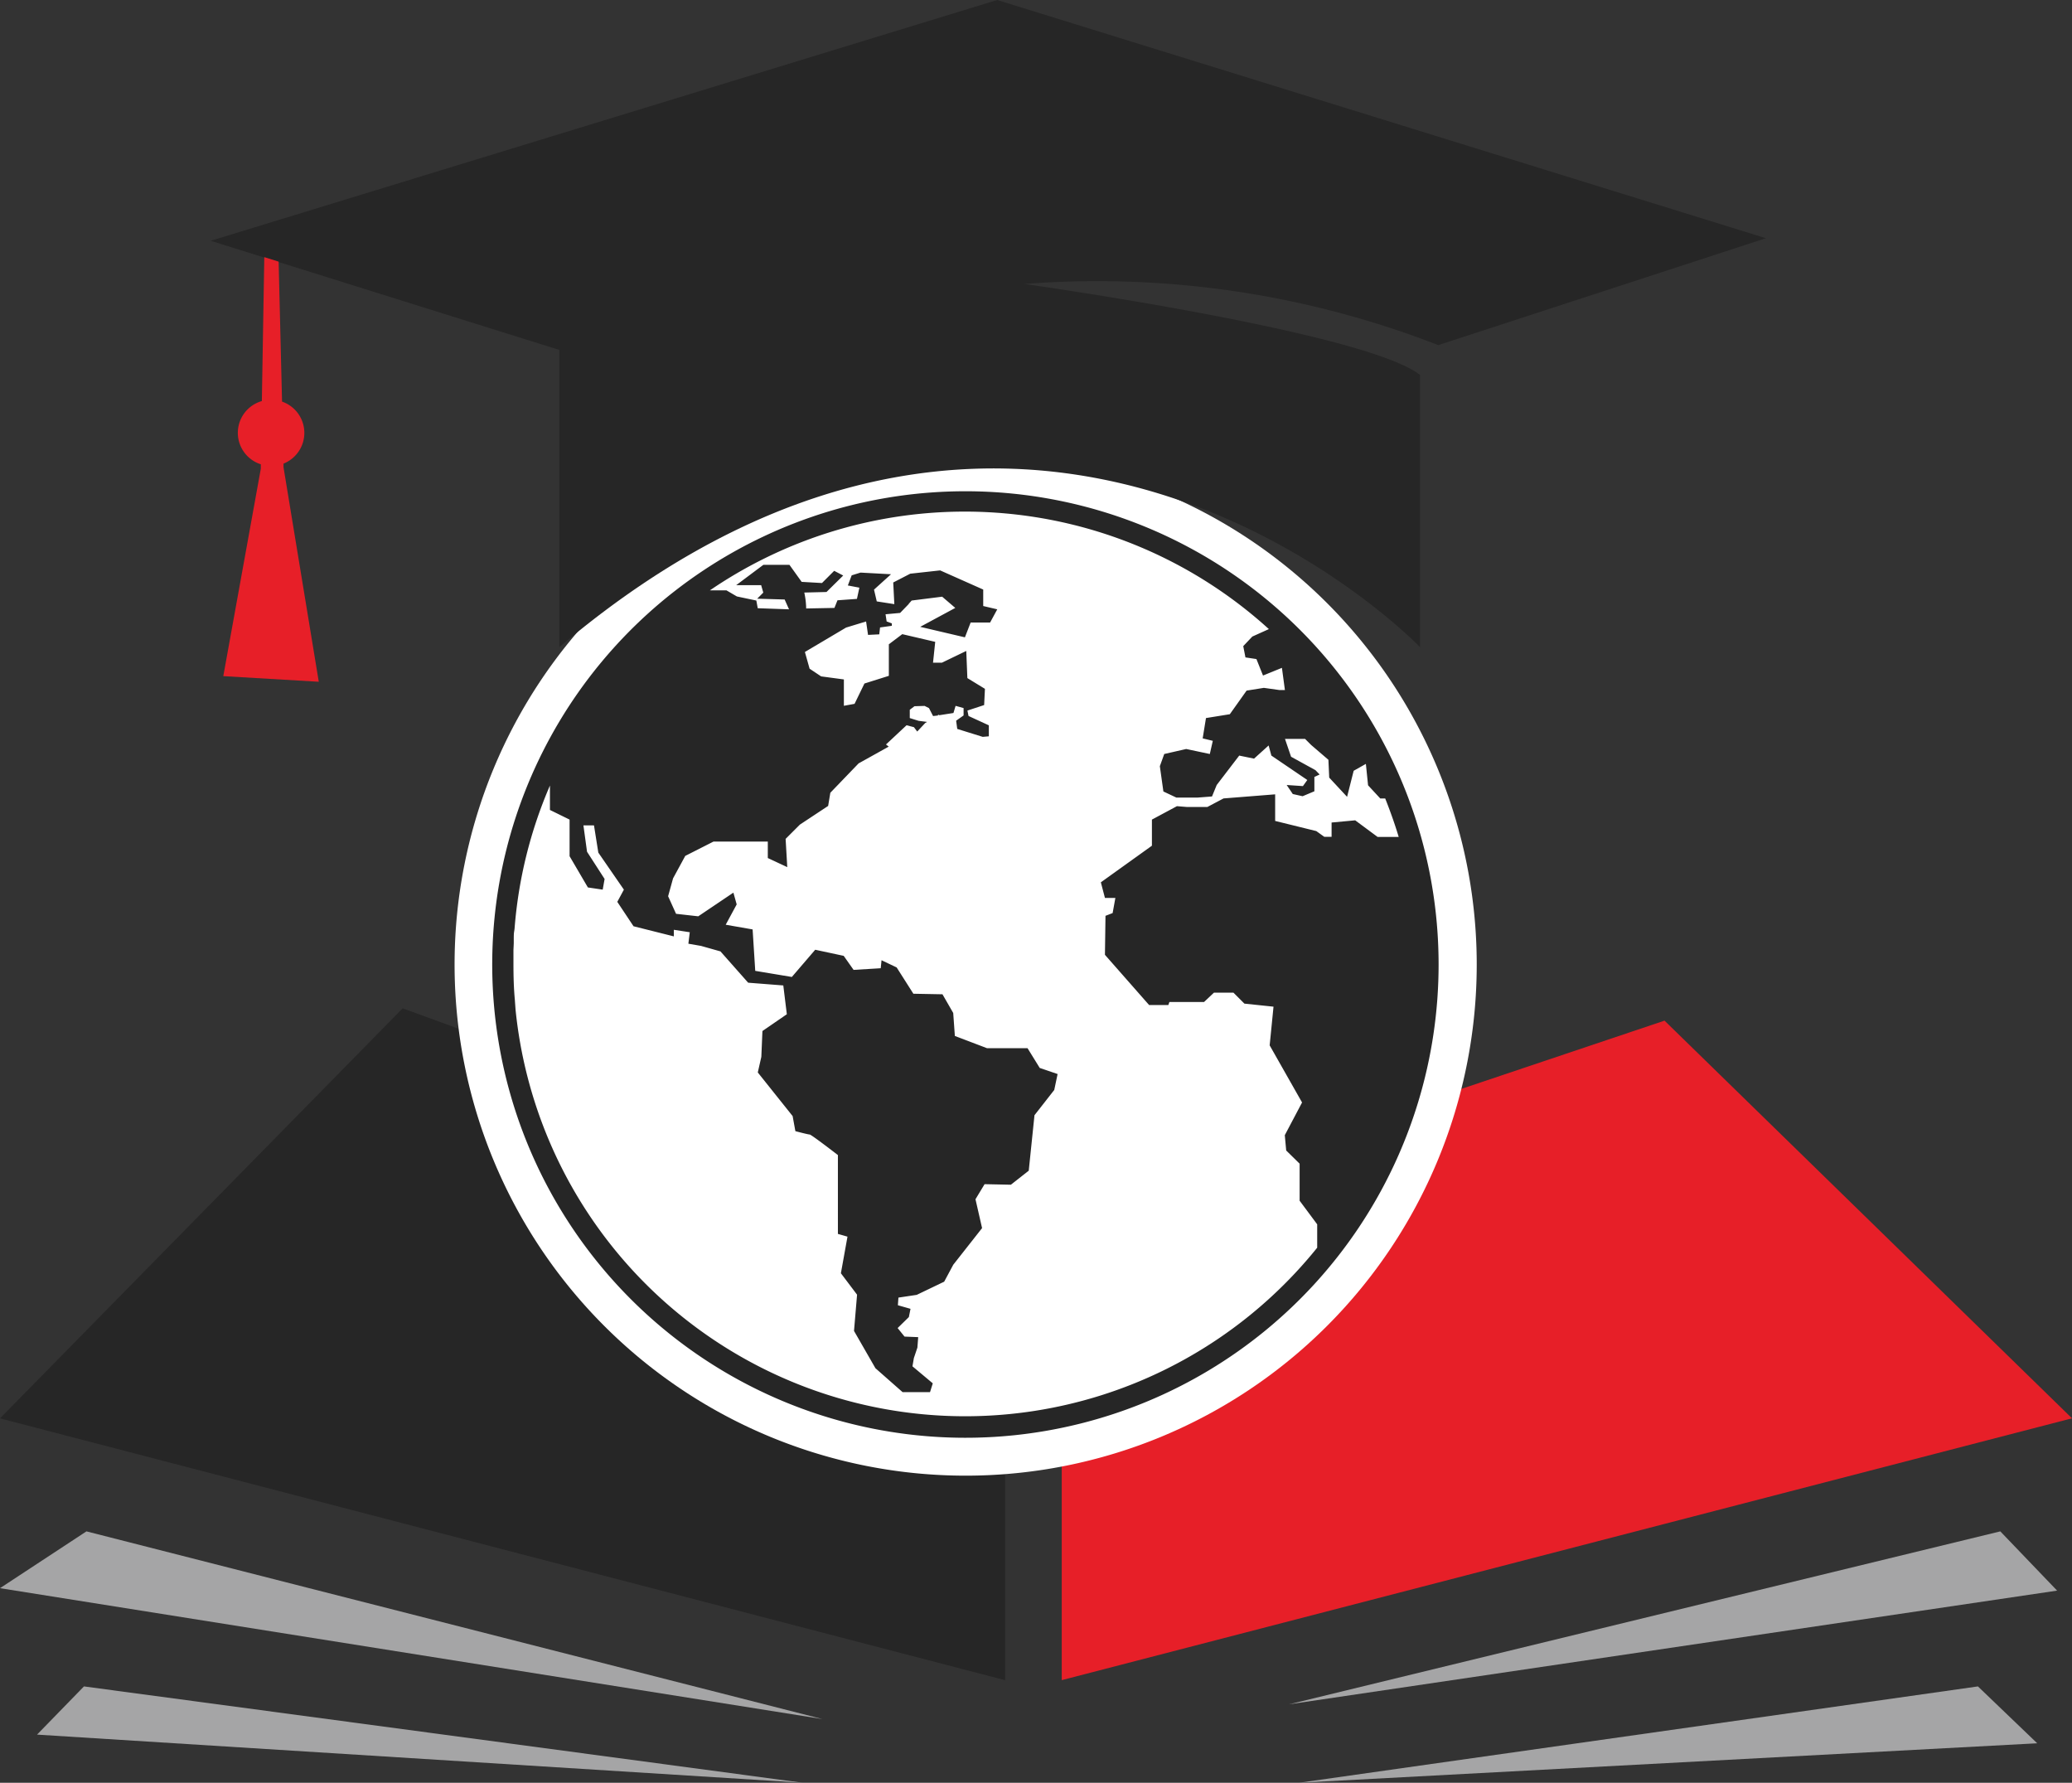 <svg xmlns="http://www.w3.org/2000/svg" width="33.962" height="29.217" viewBox="0 0 33.962 29.217">
  <rect x="0" y="0" width="33.962" height="29.217" fill="#333333" stroke="none"/>
  <g id="Group_13424" data-name="Group 13424" transform="translate(-99 -140.949)">
    <path id="Path_14568" data-name="Path 14568" d="M0,32.329,16.475,36.62V29.212L6.6,25.609Z" transform="translate(99 131.865)" fill="#262626"/>
    <path id="Path_14569" data-name="Path 14569" d="M20.7,29.169,30.58,25.85l6.679,6.517L20.7,36.658Z" transform="translate(95.703 131.826)" fill="#e71f28"/>
    <path id="Path_14570" data-name="Path 14570" d="M25.132,38.639,36.79,35.805l.931.971Z" transform="translate(94.997 130.241)" fill="#a5a5a6"/>
    <path id="Path_14571" data-name="Path 14571" d="M25.325,40.406l12.1-.647-.972-.932Z" transform="translate(94.967 129.76)" fill="#a5a5a6"/>
    <path id="Path_14572" data-name="Path 14572" d="M0,36.736l13.48,2.145L1.417,35.805Z" transform="translate(99 130.241)" fill="#a5a5a6"/>
    <path id="Path_14573" data-name="Path 14573" d="M.722,39.617l12.549.789L1.491,38.827Z" transform="translate(98.885 129.76)" fill="#a5a5a6"/>
    <path id="Path_14583" data-name="Path 14583" d="M25.869,23.977A8.377,8.377,0,1,1,17.492,15.6a8.377,8.377,0,0,1,8.377,8.377" transform="translate(97.336 132.779)" fill="#fff" fill-rule="evenodd"/>
    <path id="Path_14574" data-name="Path 14574" d="M17.89,16.619a7.756,7.756,0,1,0,7.754,7.754,7.756,7.756,0,0,0-7.754-7.754m6.387,5.393-.387.036v.234H23.77l-.131-.094-.674-.166v-.436l-.846.067-.265.14h-.338l-.161-.013L20.945,22v.428l-.837.6.067.256h.171l-.045.248-.117.045-.009.639.724.823h.315l.018-.05H21.8l.162-.153h.319l.18.18.477.05-.063.634.531.936-.283.536.023.251.22.216v.607l.288.387v.383a7.407,7.407,0,0,1-13.138-3.886c-.005-.059-.009-.117-.013-.176v0c-.018-.189-.023-.383-.023-.58v-.13l0-.108.005-.108v-.063c0-.05,0-.1.008-.14l.005-.036a7.336,7.336,0,0,1,.58-2.347v.4L11.4,22v.6l.3.512.243.036.031-.175-.288-.446-.059-.432H11.8l.071.446.419.607-.108.2.266.4.661.166v-.108l.261.04-.023.188.207.036.319.09.454.513.576.045.058.472-.4.275-.018.423-.058.256.571.715.045.247s.207.055.234.055.463.337.463.337V28.79l.157.045-.108.6.265.351-.05.594.351.611.445.392.45,0,.045-.144-.333-.279.023-.135.058-.172.013-.171-.224-.009-.113-.14.184-.18.027-.135-.207-.059.009-.125.3-.045.45-.216.149-.278.472-.6-.108-.473.149-.247.431.009.293-.23.094-.909.324-.414.055-.261-.293-.1-.2-.324-.665,0-.526-.2-.027-.377-.176-.306-.477-.009-.274-.431-.248-.118-.013.131-.445.027-.162-.23-.467-.1-.383.446-.6-.1L14.4,23.8l-.441-.077.18-.333-.054-.193-.576.388-.364-.041-.13-.288.081-.293.2-.368.463-.235h.89v.27l.319.149-.027-.463.234-.234.463-.306.036-.216.463-.481.494-.275-.045-.035.337-.315.121.031.054.072.131-.14.031-.018-.14-.018-.144-.045V20.2l.077-.058.166-.005.072.036.067.13.081-.009V20.28l.023.009.23-.036.035-.117.131.036v.121l-.122.086.018.135.418.13v0l.1-.009,0-.18-.333-.153-.018-.089.274-.09.013-.266-.288-.176-.018-.445-.4.193h-.145l.036-.342-.54-.126-.22.166v.517l-.4.126-.162.333-.175.032v-.432l-.373-.05-.189-.126-.077-.274.675-.4.328-.1.032.22.184-.009.013-.113.193-.027,0-.04-.085-.031-.018-.118.239-.022.144-.149,0-.009h.005l.04-.045.5-.063.215.184-.575.31.733.172.094-.243h.319l.117-.216-.23-.054v-.27l-.706-.314-.49.054-.279.144.018.355-.288-.045-.045-.193.279-.252-.5-.027-.145.045-.063.166.189.036-.04.184-.319.023-.05.125-.463.009a1.313,1.313,0,0,0-.031-.261l.364-.009.274-.27-.148-.077-.2.2-.333-.019-.2-.279h-.428l-.445.333h.409l.035.122-.1.1.45.013.072.161-.513-.018-.023-.126-.319-.067-.171-.1H13.7a7.411,7.411,0,0,1,9.162.635L22.591,19l-.149.157.036.185.18.027.108.27.31-.126.049.364h-.089l-.256-.036-.283.045-.275.387-.391.063-.054.333.166.04-.049.216-.387-.082-.36.082-.072.2.058.414.212.1.351,0,.234-.018.077-.188.369-.482.243.05.239-.216.045.166.589.4-.072.1-.266-.018.1.148.161.036.193-.081,0-.235.086-.04-.068-.071-.4-.22-.1-.293h.329l.1.1.283.243.013.292.293.315.108-.427.2-.113.036.351.2.216h.081c.082.207.158.419.221.63h-.346Z" transform="translate(96.936 132.381)" fill="#262626" fill-rule="evenodd"/>
    <path id="Path_14575" data-name="Path 14575" d="M24.23,11.61,29.6,9.858,17,5.954,4.109,9.9l.874.274.235.073,4.606,1.442v4.87c7.781-6.588,14.106,0,14.106,0v-4.46c-.894-.708-6.483-1.491-6.483-1.491A15.416,15.416,0,0,1,24.23,11.61" transform="translate(98.345 134.995)" fill="#262626"/>
    <path id="Path_14576" data-name="Path 14576" d="M4.985,13.326a.541.541,0,0,0-.017,1.036v.072l-.615,3.4,1.565.092L5.34,14.41l0-.059a.542.542,0,0,0-.024-1.016l-.056-2.294-.235-.074Z" transform="translate(98.307 134.196)" fill="#e71f28"/>
  </g>
</svg>
